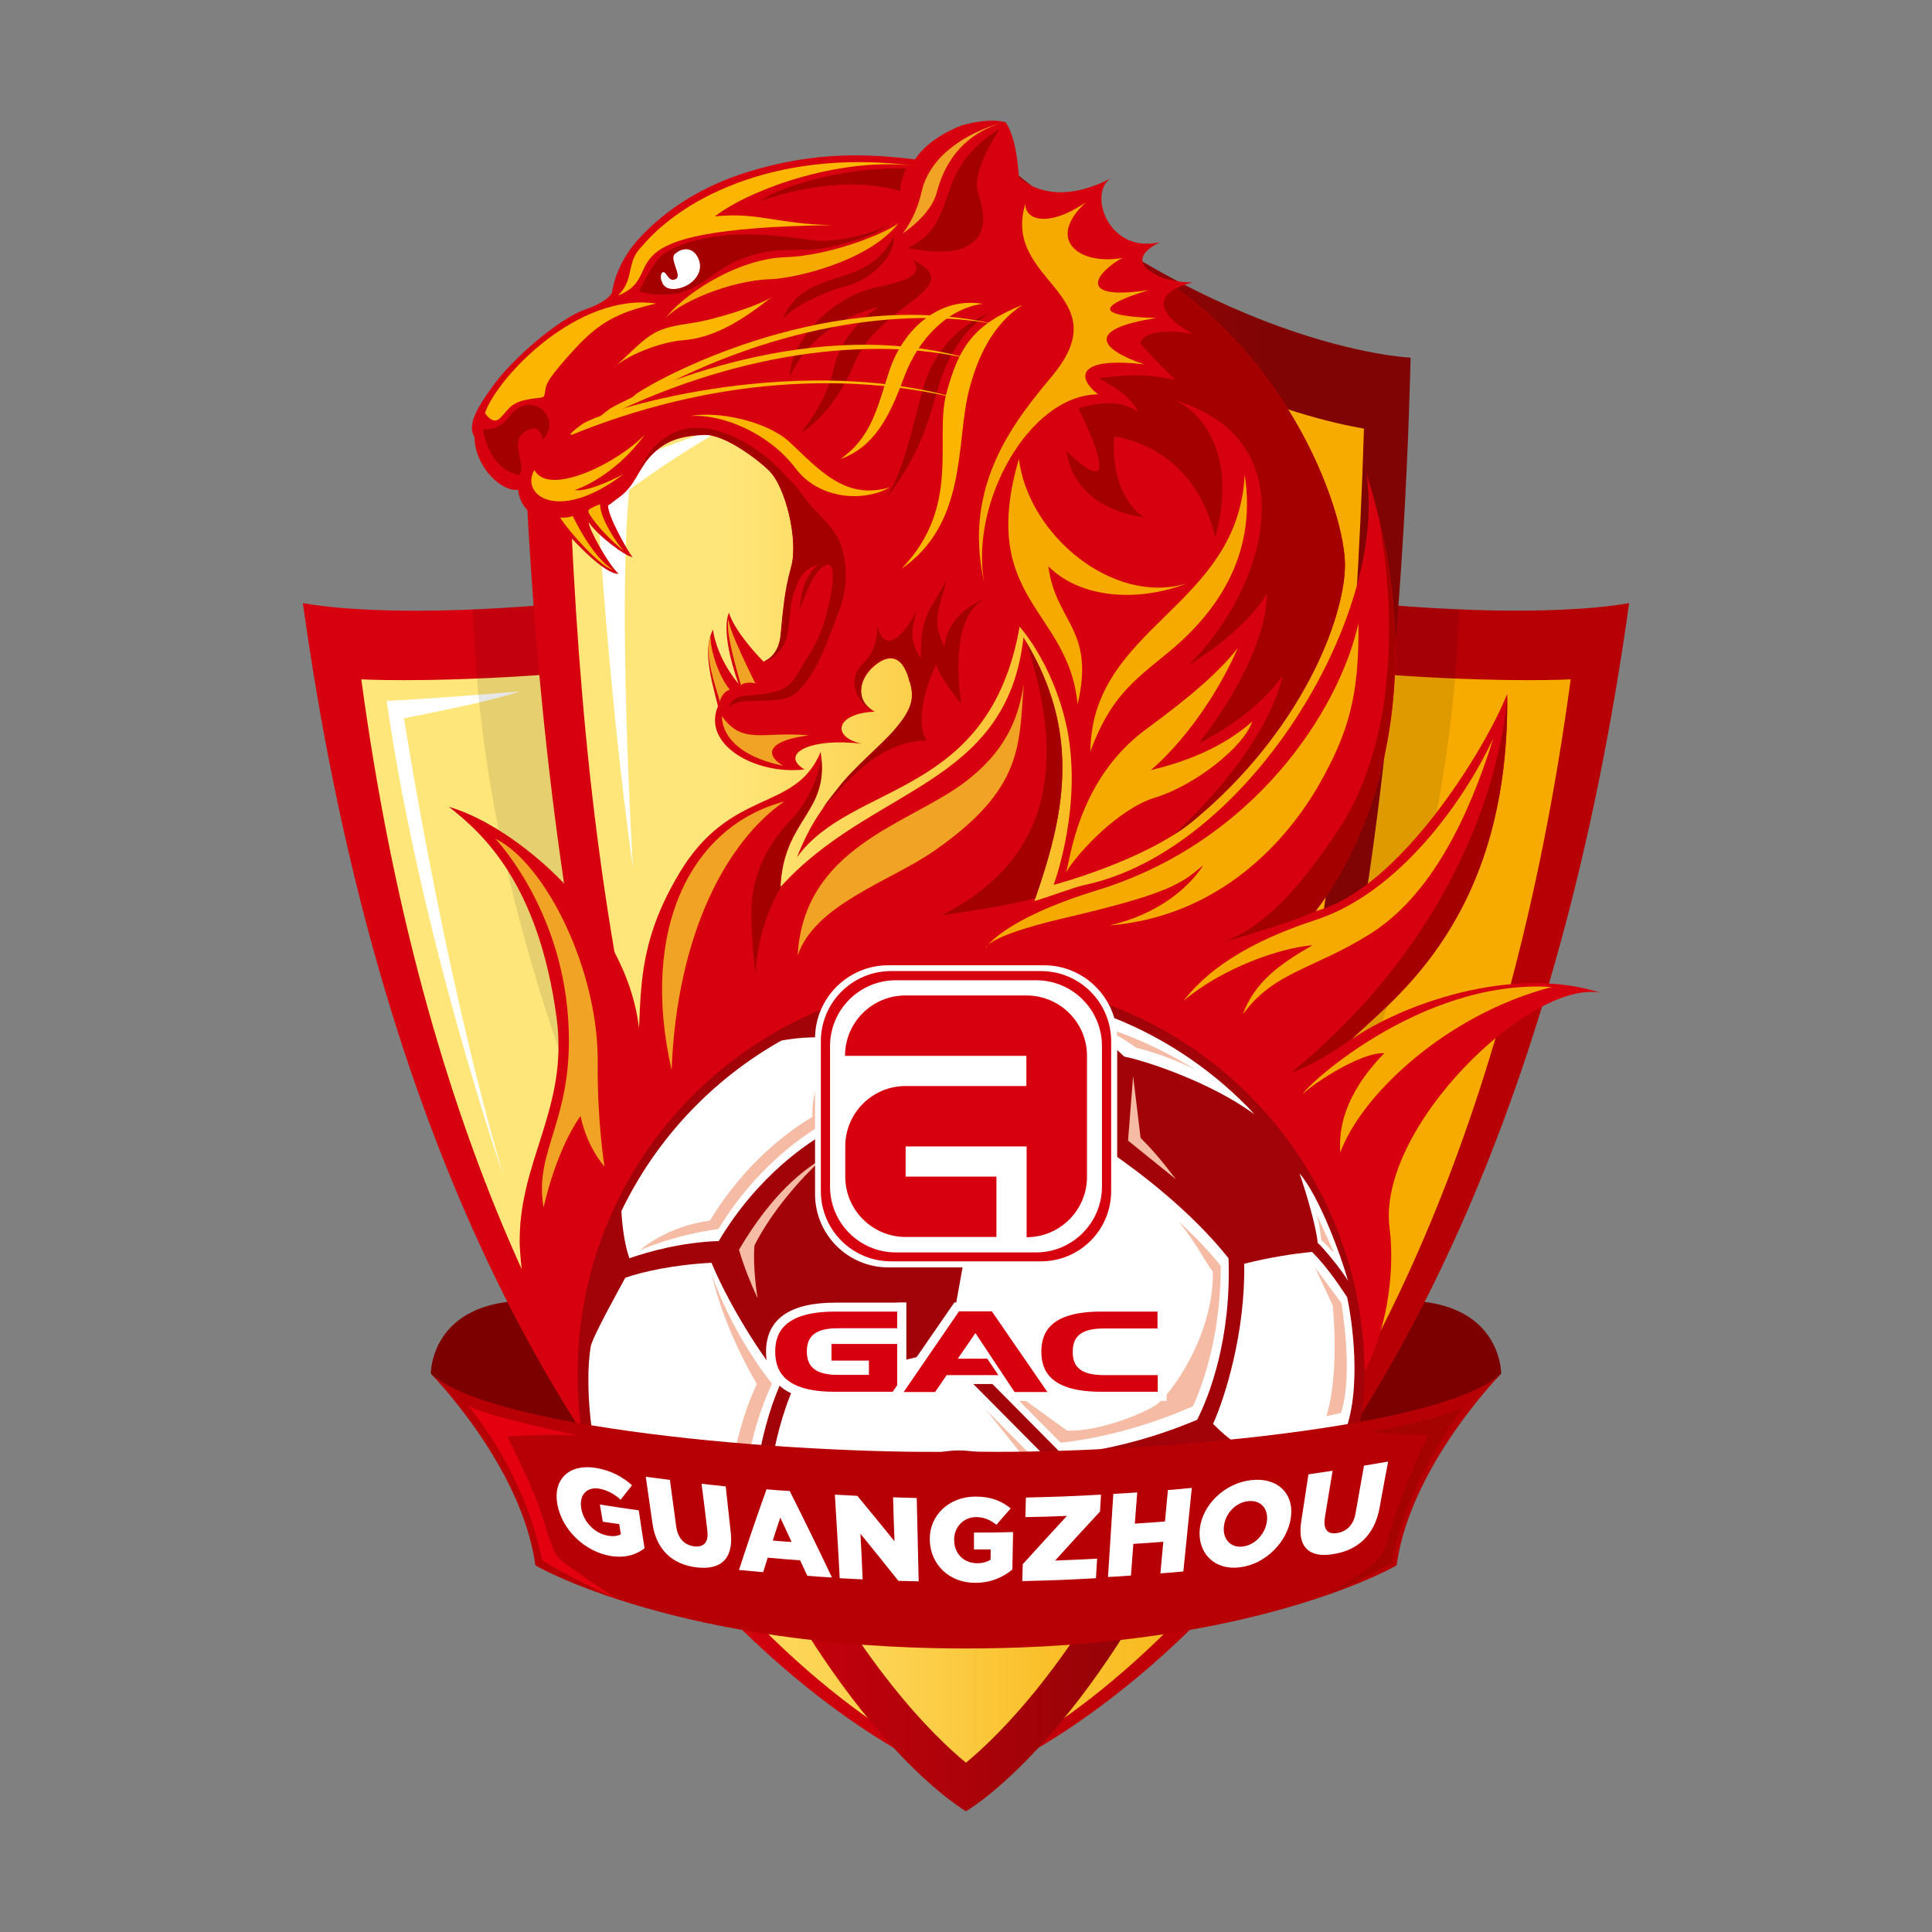 <!-- Created by @FCLOGO 2022-01-06 20:12:30 . https://fclogo.top/ -->
<!-- FOR PERSONAL USE ONLY NOT FOR COMMERCIAL USE -->
<svg version="1.1" xmlns="http://www.w3.org/2000/svg" xmlns:xlink="http://www.w3.org/1999/xlink" x="0px" y="0px"
	 viewBox="0 0 800 800" enable-background="new 0 0 800 800" xml:space="preserve">
<rect x="0" y="0" width="800" height="800" fill="#808080" stroke="none"/>
<g>
	<g>
		<path fill="#7C0000" d="M178.4,568.8c0,0-0.6-47.7,81-23.3S400,601,400,601S215,608.2,178.4,568.8z"/>
		<path fill="#7C0000" d="M621.6,568.8c0,0,0.6-47.7-81-23.3S400,601,400,601S585,608.2,621.6,568.8z"/>
	</g>
	<g>
		
			<linearGradient id="SVGID_1_" gradientUnits="userSpaceOnUse" x1="171.464" y1="319.9" x2="622.595" y2="319.9" gradientTransform="matrix(1 0 0 -1 0 800)">
			<stop  offset="0.165" style="stop-color:#D7000F"/>
			<stop  offset="0.839" style="stop-color:#B70005"/>
		</linearGradient>
		<path fill="url(#SVGID_1_)" d="M400,221.8c-196.7,45-274.6,27.9-274.6,27.9C183.7,668,400,738.4,400,738.4S616.3,668,674.6,249.7
			C674.6,249.7,596.7,266.7,400,221.8z"/>
		
			<linearGradient id="SVGID_00000111159331330010053620000003271000909764190372_" gradientUnits="userSpaceOnUse" x1="149.6" y1="305.95" x2="650.4" y2="305.95" gradientTransform="matrix(1 0 0 -1 0 800)">
			<stop  offset="0.165" style="stop-color:#FFE67A"/>
			<stop  offset="0.839" style="stop-color:#F7AB00"/>
		</linearGradient>
		<path fill="url(#SVGID_00000111159331330010053620000003271000909764190372_)" d="M400,253.5c-151.7,33.3-250.4,27.8-250.4,27.8
			C201.2,662.6,400,734.6,400,734.6s198.8-72,250.4-453.3C650.4,281.3,551.7,286.8,400,253.5z"/>
		<path fill="#FFFFFF" d="M215,286.3c0,0-7.2,3.3-47.7,11.1c0,0,16.1,104.3,41.1,189.3c0,0-34.4-99.3-48.3-196.5
			C160.1,290.2,176.2,289.6,215,286.3z"/>
		<path opacity="0.1" enable-background="new    " d="M604.1,252.3c0,0.4,0,0.8,0,1.2C596.6,501.2,400,734.6,400,734.6
			S203.4,501.2,195.9,253.5c0-0.4,0-0.8,0-1.2c44.2-1.8,110.8-9.2,204.1-30.5C493.3,243.1,559.9,250.5,604.1,252.3z"/>
	</g>
	<g>
		
			<linearGradient id="SVGID_00000121964009896692113440000015754733051409766045_" gradientUnits="userSpaceOnUse" x1="215.9" y1="398" x2="584.1" y2="398" gradientTransform="matrix(1 0 0 -1 0 800)">
			<stop  offset="0.165" style="stop-color:#D7000F"/>
			<stop  offset="0.839" style="stop-color:#800404"/>
		</linearGradient>
		<path fill="url(#SVGID_00000121964009896692113440000015754733051409766045_)" d="M400,54c-99.8,90.7-184.1,94.1-184.1,94.1
			C228.4,652.6,400,750,400,750s171.6-97.4,184.1-601.9C584.1,148.1,499.8,144.8,400,54z"/>
		
			<linearGradient id="SVGID_00000114786686256005612510000014520918777993930927_" gradientUnits="userSpaceOnUse" x1="237.81" y1="389.6" x2="567.61" y2="389.6" gradientTransform="matrix(1 0 0 -1 0 800)">
			<stop  offset="0.191" style="stop-color:#FFE67A"/>
			<stop  offset="0.808" style="stop-color:#F7AB00"/>
		</linearGradient>
		<path fill="url(#SVGID_00000114786686256005612510000014520918777993930927_)" d="M400,729.9c-14-11.5-44.1-41.3-74.9-102.9
			c-24.7-49.7-45-109.9-60.2-179.1C246.7,365,238.3,284,235,177.5c28.9-5.1,91-23.2,164.9-86.6c73.9,63.5,136,81.5,164.9,86.6
			C561.4,284.1,553,365,534.9,447.9c-15.2,69.2-35.4,129.4-60.2,179.1C444.1,688.6,414,718.3,400,729.9z"/>
		<path fill="#FFFFFF" d="M262.1,359.6c0,0-6.5-107.7-1.5-156.8c0,0,24.9-18.6,48.9-30.5c0,0-42.2,16.3-62.9,23
			C246.7,195.3,250.7,277.7,262.1,359.6z"/>
	</g>
	<g>
		<path fill-rule="evenodd" clip-rule="evenodd" fill="#D7000F" d="M428.3,373.1c3.7-0.9,17-5.9,20.6-6.6
			c66.9-14,126.1-110.3,116.9-170.5c26.3,82.6,4.9,147.5-21.1,181.3c35.1-9.2,70.8-68,79.4-90c1.3,93.5-48.2,126.9-64.4,143.1
			c19.7-13.9,66-31.3,103.1-19.3c-29-5.7-92.9,56-87.4,97.6c3,22.4-2.2,77.1-49,92.9c-46.9,15.8-303,81-311.2-86.2
			c-0.7-34.6,20.3-56.2,15.3-93.8c-7.6-56.8-31.5-77.1-44.6-87.5c27,7.7,73.4,45.8,78.7,91.7c0.9-20.6,1.2-38.2,16.6-64.1
			c21.4-35.9,48-25,58.6-50.3c4.1,25.1-15.3,27.4-16.6,55.9c37.3-41.6,93.8-41.5,100.6-103.4C448.8,304.2,440.1,339.2,428.3,373.1
			L428.3,373.1z M368.9,126.2L368.9,126.2c43.3,95.1,91.2-16.2,1.8-4.4C345.9,125.1,368.9,126.2,368.9,126.2z"/>
		<path fill-rule="evenodd" clip-rule="evenodd" fill="#A40000" d="M340.1,314.3c-1.4,7.2-4.7,16.6-12.5,25.1
			c-10.6,11.1-16.8,24.1-16.5,40.1c0.4,16.1,1.8,23.7,1.8,23.7s0.1-19.1,11-36.7c-0.2,0.3-0.6,0.5-0.8,0.8
			C324.2,339.9,342.3,336.7,340.1,314.3z"/>
		<path fill-rule="evenodd" clip-rule="evenodd" fill="#A40000" d="M425,266.1c18.3,55.1,6.6,91.8-35.1,112.9
			c15.3-2.3,25.9-3.8,38.8-7C440.1,339,448.3,305,425,266.1z"/>
		<path fill-rule="evenodd" clip-rule="evenodd" fill="#A40000" d="M570.9,214.7c5.9,31.3,9.8,89.3-17,129.4
			c-11.4,16.9-27.6,39.3-48.5,46.5c19.6-6.2,28-8.3,39.5-13.3l-0.2,0.1C568.7,346.1,588.7,288.4,570.9,214.7z"/>
		<path fill-rule="evenodd" clip-rule="evenodd" fill="#A40000" d="M624,288.7c0,0-2.9,84.7-89.3,155.4c6.8-2.1,16.3-7.7,25.5-14.3
			c16.5-16.2,64.5-49.5,63.9-141L624,288.7z"/>
		<path fill-rule="evenodd" clip-rule="evenodd" fill="#F1A325" d="M324.7,331.9c-38.1,10.1-60,52.1-46.6,111.2
			C280.3,386.3,301.1,348.3,324.7,331.9z"/>
		<path fill-rule="evenodd" clip-rule="evenodd" fill="#F1A325" d="M423.9,283.5c-2.3,14.1-7.4,27.9-25.5,41.2
			c-23.1,16.8-65.7,26.5-68.1,71c7-21.2,38.6-30.9,56.4-43.3C423.9,326.6,421.9,308.7,423.9,283.5z"/>
		<path fill-rule="evenodd" clip-rule="evenodd" fill="#F6AA00" d="M562.5,258.1c-8.1,36.3-43.4,90.6-108.1,110.5
			c-39.7,12.2-46.3,24-46.3,24s0.1-4.8,32-12.3c44.1-10.3,49-14.3,58.2-22.1c-5.9,9.2-18.5,20.3-38.9,25c45.7-3.7,73.7-35.2,87-58.7
			C558.1,303.8,562.9,288.6,562.5,258.1z"/>
		<path fill-rule="evenodd" clip-rule="evenodd" fill="#F6AA00" d="M618.4,305.6c-12.8,27.4-39.6,63.7-72.4,74.9
			c-14.9,4.9-41,14.5-55.9,33.9c16.3-13.8,40.4-22,53.4-23c-13.8,7.9-24,15.3-28.9,28.7c12.9-17.9,29.5-18.7,52.9-33.5
			C592.4,370.9,608,338.9,618.4,305.6z"/>
		<path fill-rule="evenodd" clip-rule="evenodd" fill="#D7000F" d="M196.5,181c-3.1-4.9,0.6-11.7,8.2-22c7.7-10.5,26.6-27,37.5-30.8
			c10.8-3.8,11.3-7.4,11.3-7.4s1.1-11.7,12-23c11.5-12.1,26.4-21.1,44.1-26.6c28.2-8.7,50-7.5,69.3-5.2c5.7-9.1,19.1-14,19.1-14
			s10.7-3.4,18.4-1.4c7.5,10.5,6.2,44,4.2,41.9C521.3,108.1,557.9,208.6,556.9,235c-0.6,21.6-17.8,67.5-62.7,104.8
			c-20,16.6-57.9,26.6-57.9,26.6s12.6-33.5,5.1-66.8c-5.9-25.6-19.2-40.1-19.2-40.1c-12.6,71.4-69.4,63.9-92.2,95.5
			c5.8-14.7,11.4-21.3,17-28.4c7.1-9.2,17.7-17.5,23.5-24.3c8.3-9.6,8.1-14,5.9-21.4c-2.3-7.6-6.8-10.9-13.4-5.9
			c-7.8,5.8-9,15.5-0.8,19.7c-16.1,0.6-18.3,10.5-5.2,13.3c-21.1-2.7-34.6,4.1-23.9,10.6c-20,2.4-42.6-10.1-35.8-26.2
			c-3.6-13.8-6-23.7-2.1-31.7c1.9,12.7,10.6,22.4,10.6,22.4s-7.6-19.9-4-29.4c3,9,14.4,20.3,14.4,20.3s6.2-1.8,7.1-10.8
			c0.9-8.9,1.4-17.8,4.4-28.5s-2.2-33.3-9.5-40.1c-6.9-6.4-19.3-14.9-26.7-14.5c-7.4,0.4-14.3,1.3-20.8,7.5
			c-6.6,6.2-7.1,13.3-14.8,18.7c-2.3,1.6-2.6,2.1-4.1,3c-0.2,4.2,8,18.7,10.1,21.4c-3.2-0.5-14.3-8.8-18.1-14.4
			c-0.2,2.5,8.3,17.8,12.4,21.3c-7.3,0.4-25.2-21.1-25.2-21.1s-14.9-0.5-16.5-13.7C207.2,203.7,196.5,192.7,196.5,181z"/>
		<path fill-rule="evenodd" clip-rule="evenodd" fill="#A40000" d="M361.5,294.2c-5.7-2.1-11.3-11.9-4.7-18.8
			c4.5-4.6,6.3-8.6,6.5-15.9c2.8,9.7,9.1,7,16.3-6.7c-3.9,13.2-1.2,21.2-2.9,29.8c-0.2-0.6-0.4-1.2-0.5-1.9
			c-2.3-7.6-6.8-10.9-13.4-5.9C355.4,280.4,354,289.8,361.5,294.2z"/>
		<path fill-rule="evenodd" clip-rule="evenodd" fill="#A40000" d="M263.9,196.2c9.8-21.7,26.7-23.5,45.7-12.3
			c10.1,6.1,13.6,11.1,16.2,13.5c4.8,4.6,6,7.1,9.8,11.9c2.5,2.8,7.8,7.1,12,14.6c3.3,9,3.8,18.7-0.1,28.8
			c-3.9,10-6.9,19.8-12.4,27.8c-5.7,8.1-7.8,9.1-17.4,9.6c-9.5,0.4-11.8-0.4-15.8,2.6c2.3-6.1,7.6-3.9,17-5.8s9.7-5.6,15.8-15.2
			c6.2-9.6,7.3-16.7,8.8-22.8s2.7-17.1-1.8-14.8s-7.3,9.7-10.8,18.9c0.9-5.7,1.1-13.1,7.7-19.1c-3,0.7-6.4,2.7-8.5,7.9
			c-3.4,7.9-2.3,10.2-3.9,20c-1.6,9.7-9.5,12.2-9.5,12.2l-0.1-0.3c1.3-0.5,5.8-3,6.6-10.6c0.9-8.9,1.4-17.8,4.4-28.5
			s-2.2-33.3-9.5-40.1c-6.9-6.4-19.3-14.9-26.7-14.5c-7.4,0.4-14.3,1.3-20.8,7.5C267.4,190.1,265.8,193.2,263.9,196.2z"/>
		<path fill-rule="evenodd" clip-rule="evenodd" fill="#A40000" d="M377.9,257.4c0,0-1.6,8.4,3.4,15.2c-0.3-18.2,4-19.6,10.7-32.6
			c-3.1,12.3-6.5,17.3-0.9,27.7c1.7-15.7,18.5-20.4,18.5-20.4s-17.3,2.6-11.6,44c-8.7-10.3-10.4-16.1-10.4-16.1s-10.3,20.9-3.9,31.5
			c-21.2-0.1-36.2,20.9-43.1,28c2.1-3,4.2-5.6,6.3-8.3c7.1-9.2,17.7-17.5,23.5-24.3c8.3-9.6,8.1-14,5.9-21.4c-0.4-1.5-1-2.8-1.6-4
			C377.4,266.2,377.9,257.4,377.9,257.4z"/>
		<path fill-rule="evenodd" clip-rule="evenodd" fill="#A40000" d="M441.6,186.7c0,0,27.1,27.9,4.9-17.7c9.9-2.5,17.5-3.4,24.8,1.6
			c-2.6-5-6.5-8.8-16.6-14.1c10-0.6,15.6-2.6,32.1,0.8c-9-8.4-46.4-45.4-26.9-53.2c71.1,31.3,97.8,108.3,97,130.9
			c-0.6,21.6-17.8,67.5-62.7,104.8c-2.5,2.1-5.3,4.1-8.3,5.9c40.9-37.8,45.1-65.8,45.1-65.8s-10.3,15.9-34.5,27.8
			c29.8-38.7,28.1-61.9,28.1-61.9s-7.8,14.7-32.7,29.7c30-28.2,53.5-93.9-7.8-110.4c9.2,1.8,29.7,18.8,19.1,57.5
			c-8.9-38.9-41.8-41.8-41.8-41.8s-2.7,22.8,12.2,33.4C462.4,212.6,444.6,206.6,441.6,186.7z"/>
		<path fill-rule="evenodd" clip-rule="evenodd" fill="#A40000" d="M200,177.7c0,0,1.9,16.4,14.9,19c3.7-3.6-4.5-13.8,2.5-18
			c6.9-4.3,7.3,3.5,7.3,3.5s6-5.9,0.3-12.1c-3.3-3.5-9.7-3.7-14.3,2.5C206.3,178.9,200,177.7,200,177.7z"/>
		<path fill-rule="evenodd" clip-rule="evenodd" fill="#F1A325" d="M414.2,51c-13.2,3.9-29,12.8-32.6,28.4
			c-2.5,11.2-7.9,17.3-7.9,17.3s11.7-7.4,14.2-17C392.8,61,404.9,54.1,414.2,51z"/>
		<path fill-rule="evenodd" clip-rule="evenodd" fill="#FCB500" d="M200.8,171c5.4-15.2,38.7-50.1,70.9-45.3
			c-15.1,3.5-23.2,7.3-33.7,18.8c-10.6,11.6-12,14.3-12.3,17.8c-0.5,3.4-0.9,1.7-8.5,3.4c-6.2,1.4-7.1,4.6-10.2,7.5
			C203.9,176.2,200.8,171,200.8,171z"/>
		<path fill-rule="evenodd" clip-rule="evenodd" fill="#FCB500" d="M231.9,214.3c2.6,0.3,5.3-0.6,5.3-0.6s7.9,17,16.6,22.2
			C248.8,235,235.4,219.9,231.9,214.3z"/>
		<path fill-rule="evenodd" clip-rule="evenodd" fill="#FCB500" d="M243.8,212.4c0,0,3.2,6.3,14.5,15.8c-2.9-3.2-10-13.9-9.8-19.4
			c-2.4,0.8-3.8,1.7-3.8,1.7C243.2,211.2,243.7,211.8,243.8,212.4z"/>
		<path fill-rule="evenodd" clip-rule="evenodd" fill="#F1A325" d="M294.2,263.4c-0.1,5.5,3.1,16.1,8,22.2c-2.7,0.7-4.1,4-4.1,5
			C296.4,284.2,291.4,271.5,294.2,263.4z"/>
		<path fill-rule="evenodd" clip-rule="evenodd" fill="#F1A325" d="M301.7,256.2c-1.4,4.6,2.4,17.9,5.1,27.5c2.4-1.8,6-0.7,6-0.7
			S301.3,260.3,301.7,256.2z"/>
		<path fill-rule="evenodd" clip-rule="evenodd" fill="#F1A325" d="M298.9,296.5c0.1,7.5,6.2,16.6,25.3,20.6
			c-9.4-6-3.3-10.9,10.8-12.6C315.7,302.7,307.6,308.7,298.9,296.5z"/>
		<path fill-rule="evenodd" clip-rule="evenodd" fill="#A40000" d="M375.8,102.7c16.4-7.6,13.8-21.1,22.3-34.5
			c6.2-9.7,15.8-14.7,15.8-14.7S402,70.7,405,80c3.1,9.3,4,18-5.7,22.5C391.6,106.1,375.8,102.7,375.8,102.7z"/>
		<path fill-rule="evenodd" clip-rule="evenodd" fill="#F6AA00" d="M275.2,132.3c6.5-9.4,29.4-25.2,50.1-25.8
			c17.7-0.6,39.8-9.1,46.7-14c-12.8,16.1-43.2,22.7-52.7,23.1C301.6,116.1,279.7,126,275.2,132.3z"/>
		<path fill-rule="evenodd" clip-rule="evenodd" fill="#FCB500" d="M255.9,122.4c7.2-7.3,3-13.5,9.9-20.4
			c17.8-21.1,58.4-41.2,115.5-33c-31.1-4.8-70.1,8.9-85.3,20.6c17.8-1.9,26.3,3.3,48.8,3.6C244.3,94.7,278.4,113.5,255.9,122.4z"/>
		<path fill-rule="evenodd" clip-rule="evenodd" fill="#FCB500" d="M423.3,126.3c-20.2,8-26.3,17.5-31.4,36.5s6.3,46.9-18.6,72.7
			c27.1-18.6,22.6-51.7,27.7-72.9C404.5,148.4,410.8,134.5,423.3,126.3z"/>
		<path fill-rule="evenodd" clip-rule="evenodd" fill="#FCB500" d="M406.9,125.8c-18-3-32.9,10.5-38.6,27.6
			c-5.2,15.7-7.3,27.5-20.3,36.7c14.1-5.1,20.3-17.5,26.4-34S393.1,127.6,406.9,125.8z"/>
		<path fill-rule="evenodd" clip-rule="evenodd" fill="#FCB500" d="M221.3,194.6c-6.1,10.2,9.6,22.4,36.8,1.8
			c-15.8,8.1-20,6.5-20,6.5s16.1-5.1,28.9-23C256.4,191.3,227.3,206,221.3,194.6z"/>
		<path fill-rule="evenodd" clip-rule="evenodd" fill="#FCB500" d="M285.7,172.3c11.7-2.3,32,2.2,41.2,10.7
			c12.5,11.7,23.1,24.2,41.6,18.8c-11.9,6.6-29.9,4.4-39.1-7.9C318.5,179.4,298.9,171.2,285.7,172.3z"/>
		<path fill-rule="evenodd" clip-rule="evenodd" fill="#D7000F" d="M417.7,70.5c-0.2-2.9,11.6,19.1,42.2,3.4
			c-9.3,5.9-1.3,31.3,20.4,26.4c-17.4,8.5,0.2,17,13.7,16.6c-24.4,6.3-5.4,19.1,0.4,21.5c-18.7-3.7-29.6,2.5-16.9,12.2
			c3.8,2.9-32.4-3-32.4-3s-4.5-29.6-6.2-33.2s-19.5-19.7-19.5-19.7L417.7,70.5z"/>
		<path fill-rule="evenodd" clip-rule="evenodd" fill="#F6AA00" d="M424.6,84.3c-0.3,7.2,10.2,9.8,25.2-0.7
			c-17.1,15.7-2.9,26.4,15,23.2c-9.9,5.2-20.8,18.1,10.9,13.3c-31.8,9.8-8.4,11.2,3.1,11.6c-29.5,4.5-23.7,12.9-4.9,19.2
			c-27.7-3.3-28.4,5.3-19.2,12.4c-28.6,0.2-53.1,44.9-47.2,77.7c-9.2-40.6,13.3-67.4,28.4-85.6C463.8,121.5,414.6,116.9,424.6,84.3z
			"/>
		<path fill-rule="evenodd" clip-rule="evenodd" fill="#F6AA00" d="M451.5,311.1c0.5-51.8,61.2-59.6,63.9-114.6
			c5.3,34.1-12.3,58.1-32.8,74.6C468.9,282.3,459.7,289.1,451.5,311.1z"/>
		<path fill-rule="evenodd" clip-rule="evenodd" fill="#F6AA00" d="M421.9,190c-17,58.5,20.7,62.1,24.3,101.7
			c7.4-31.4-9.1-33.9-12.1-57.2c13.4,13.4,37.2,14.9,57.3,7.1C461,250.8,425.8,221.6,421.9,190z"/>
		<path fill-rule="evenodd" clip-rule="evenodd" fill="#A40000" d="M314.8,83.2c6.3-4.6,26.2-11.6,47.7-13.1
			c10.2-0.7,12.8-0.2,12.8-0.2s-2.6,4.4-2.5,9.2C356.5,74.3,335.2,76.1,314.8,83.2z"/>
		<path fill-rule="evenodd" clip-rule="evenodd" fill="#A40000" d="M363.7,118.8c-19.8,4-36.3,22.5-36.7,37.1
			c11.3-24,36.9-28.8,36.9-28.8s-14.8,8.6-18.7,25.6c-3.6,15.4-13.6,26.4-13.6,26.4s12.6-5.8,22.6-29.5s47.1-30.5,23.8-42
			C381.2,112.3,379.9,115.5,363.7,118.8z"/>
		<path fill-rule="evenodd" clip-rule="evenodd" fill="#A40000" d="M410.1,129.6c0,0-20.7,6.1-27.9,31.3
			c-4.3,14.9-7.9,35.5-16.7,47.4c17.6-22.4,19.4-37,24-51C396.8,135.7,410.1,129.6,410.1,129.6z"/>
		<path fill-rule="evenodd" clip-rule="evenodd" fill="#FCB500" d="M263.7,162.9c12-8,81.5-44.7,149.4-28.4c-38.7-7.8-94.9,0-151,32
			C254,170.8,263.7,162.9,263.7,162.9z"/>
		<path fill-rule="evenodd" clip-rule="evenodd" fill="#FCB500" d="M252.9,169c12.6-7.3,85-40,151-19.7
			c-37.8-10-94.4-5.5-152.9,23.2C242.6,176.3,252.9,169,252.9,169z"/>
		<path fill-rule="evenodd" clip-rule="evenodd" fill="#FCB500" d="M241.4,175.4c12.6-7.3,92.1-29.9,158.1-9.6
			c-41.9-11-98.6-11.1-159.9,13.1C231,182.8,241.4,175.4,241.4,175.4z"/>
		<path fill-rule="evenodd" clip-rule="evenodd" fill="#FCB500" d="M253.4,153.1c16-15,16.4-16.9,32.2-19.2
			c10.4-1.4,29.6-7.7,34.1-11c-10.6,8.3-22.9,17-37,18C274.2,141.5,258.7,147.1,253.4,153.1z"/>
		<path fill-rule="evenodd" clip-rule="evenodd" fill="#A40000" d="M323.7,133c5-12,11.8-14.4,27-19.3c14-4.3,18.1-13.4,19.2-15.6
			c1.3,7-8.7,17.6-19.4,20.3C339.9,121.2,325.8,128.4,323.7,133z"/>
		<path fill-rule="evenodd" clip-rule="evenodd" fill="#A40000" d="M264.7,120.7c5.2-11.5,9.4-15,9.4-15s6.6-5.6,22.3-7.8
			c12.2-1.7,24.5-0.7,40.5,1.6c9.8,1.4,28.2-3.9,30.8-6.6c-3.8,4.6-21.8,9.3-28.8,10.2c-7,1-15.2-0.5-24.5,1.8
			c-6.1,1.5-12.2,3.5-21.4,10.6c-3.9,2.9-10.6,5.6-10.6,5.6S273.1,123.4,264.7,120.7z"/>
		<path fill-rule="evenodd" clip-rule="evenodd" fill="#FFFFFF" d="M274.1,116.7c1.5,4.7,8.5,3,11.7,0.6c3.3-2.4,5.7-6.7,2.7-11.5
			c-2.2-3.4-6.1-3.3-9.1-0.6c-2.3,2.1,3.1,9,0.5,10.3c-3.3,1.8-3.8-3.6-5.6-2.7C273.8,113,273.2,114.9,274.1,116.7z"/>
		<path fill-rule="evenodd" clip-rule="evenodd" fill="#F1A325" d="M205.2,347.3c14.3,16.5,26.8,41.2,29.7,70.3
			c4.4,45-14.3,57.6-9.8,82.4c0,0,4.8-23.1,15.3-37.9c2.7,13.2,9.9,20.9,9.9,20.9s-3-18.5-2.8-42.3
			C248.1,402.2,226.1,357.7,205.2,347.3z"/>
		<path fill-rule="evenodd" clip-rule="evenodd" fill="#F6AA00" d="M441.4,361.3c1.8-5,4.7-38.3,33.1-59.3
			c19.5-14.3,30.5-24.1,38.1-33.7c-15.2,34-36.1,50.6-36.1,50.6c12.9-3.1,28.9-8.6,42-20.1c-3.5,10.5-23.8,26.5-40.3,31.5
			C463.4,334.8,446.2,353,441.4,361.3z"/>
		<path fill-rule="evenodd" clip-rule="evenodd" fill="#F6AA00" d="M539.6,453.1c-1.4-1.1,47.7-48,103-44.4
			c-43.4,11.2-78.8,44.5-87.6,68.5c-0.7-9.2,1.2-23.6,18.2-41.1C562.6,435.6,540.4,451.1,539.6,453.1z"/>
	</g>
	<g>
		<path fill-rule="evenodd" clip-rule="evenodd" fill="#A10308" d="M239.2,568.8c0-90,73-163,162.9-163c90.1,0,162.9,73,162.9,163
			s-89,53.8-179,53.8C296.1,622.7,239.2,658.8,239.2,568.8z"/>
		<g>
			<path fill-rule="evenodd" clip-rule="evenodd" fill="#FFFFFF" d="M495.7,587.9c4.9-9.6,14.2-33.2,13-66.9
				c-16.3-20.5-38.5-36.6-47.3-42.8c-11.6,1.5-36,5.8-57.4,17.2c-1.7,9-6.1,32.9-10.9,59.7l46.8,47.2
				C448.2,601.6,469.7,598.9,495.7,587.9z"/>
			<path fill-rule="evenodd" clip-rule="evenodd" fill="#FFFFFF" d="M323.7,571.8c-5.4-6.8-19.8-26.9-29.1-48.9
				c-15.9,0.8-28.9,3.8-35.7,6.2c-2.6,4.9-13.5,24.3-14.3,28.5c-2.8,16.6,1,45,4.4,50.6l37.2,15c0.6,2.8,14.8-15.8,27.3-15.8
				C315,598.1,317.9,584.5,323.7,571.8z"/>
			<path fill-rule="evenodd" clip-rule="evenodd" fill="#FFFFFF" d="M435.5,605.8l-46-46.3c-25.4,6.4-51.5,12.2-60.5,14.1
				c-5.4,11.9-8.2,24.8-9.7,33.9H373h2.8c5.9-4.5,13.2-6.9,21.3-6.9c8.1,0,15.3,2.4,21.3,6.7h16.8
				C435.3,606.7,435.4,606.2,435.5,605.8z"/>
			<path fill-rule="evenodd" clip-rule="evenodd" fill="#FFFFFF" d="M543.3,518.4c-7.6,0.7-17.9,2.3-28.1,4.9
				c0.5,28.4-7.9,55.2-12.9,66.3c3.3,3.3,8.8,8.4,12.6,9.5c24.3,6.8,36.1,9.5,41.2-4.3c8.5-18.6,3.4-50.3,1.7-57.7
				C555.4,533.6,550.2,525.3,543.3,518.4z"/>
			<path fill-rule="evenodd" clip-rule="evenodd" fill="#FFFFFF" d="M513.3,455.1c-28.8-27.7-67.8-44.8-110.9-44.9
				c37.7,6.2,55.9,20.1,63.1,27.3c9.1,1.8,36,10.7,53.9,23.9C517.6,459.3,514.7,456.4,513.3,455.1z"/>
			<path fill-rule="evenodd" clip-rule="evenodd" fill="#FFFFFF" d="M402.3,490c20.8-10.8,43.4-15.2,55.9-16.9
				c4.4-12.4,3.7-25.3,3-31.9c-7.9-7.7-30-24-78.4-27.8c-10.3,3.1-22.5,7.7-31.7,13.7c-5,14.2-4.4,31.1-3.4,40.8
				C373.6,471.6,395.4,485.3,402.3,490z"/>
			<path fill-rule="evenodd" clip-rule="evenodd" fill="#FFFFFF" d="M260.6,521c8-2.7,21.5-6.6,37-7.1c16.4-27.5,37.5-41,44.8-45.1
				c-0.9-9.1-1.7-24.7,2.3-39.2c-8.9-0.4-16.1,0.3-21.2,1.3c-28.6,16.1-51.9,40.8-66.2,70.6C257.6,507.1,258.5,515,260.6,521z"/>
			<path fill-rule="evenodd" clip-rule="evenodd" fill="#FFFFFF" d="M538.1,485.9c2.6,7.3,7.1,22.7,7.5,28.7
				c2.4,2.1,9.9,11.2,12.6,15.8C555.3,520,546.3,495.3,538.1,485.9z"/>
		</g>
		<g>
			<polygon fill-rule="evenodd" clip-rule="evenodd" fill="#F5BBA5" points="427,607.2 431.5,607.2 408.4,583.9 			"/>
			<path fill-rule="evenodd" clip-rule="evenodd" fill="#F5BBA5" d="M340.7,479.6c-8.1,5-20.8,14.3-34.7,37.9
				c2.1,7.2,4.9,14,7.7,20.1c0,0-2.1-12.5-1.3-21.9C319.7,501.4,331.2,488.4,340.7,479.6z"/>
			<path fill-rule="evenodd" clip-rule="evenodd" fill="#F5BBA5" d="M341.5,441.4c0,0-5.6,9.9-5.1,21.1
				c-8.2,4.8-27.3,17.9-42.4,42.9c-18.6,2.6-29,12.3-29,12.3s13.9-6.3,32.5-8.8c15.1-24.9,34.2-38.1,42.4-42.9
				C339.6,458.8,339.7,450,341.5,441.4z"/>
			<path fill-rule="evenodd" clip-rule="evenodd" fill="#F5BBA5" d="M360.2,464.2c12.7,2.7,34.4,6.3,45.9,14.5
				c18.2-9,27.5-11.4,39.6-13.2l7.3-1.2c4.1-10.6,7.4-23.7,6.6-24.1c0.4,6.8,0.8,18.6-2.6,29l-1,0.2c-12.1,1.8-31.6,6-50,14.9
				C399.4,479.5,382.7,468.9,360.2,464.2z"/>
			<path fill-rule="evenodd" clip-rule="evenodd" fill="#F5BBA5" d="M454.6,424.7c6.6,3,11.8,6.2,15.8,9.1c6.6,1.7,15,4.4,24.1,8.9
				C494.6,442.7,475.4,430.3,454.6,424.7z"/>
			<path fill-rule="evenodd" clip-rule="evenodd" fill="#F5BBA5" d="M488,505.7c7.4,9.1,11.5,17.5,14.2,20.9
				c0.5,26.2-17.5,51.1-23.6,55.2c-6.2,4.1-24.5,11.1-36.7,10.6L415,573l24.2,24.4c10.4-1.1,30.8-4.6,54.8-15.1
				c4.8-10.7,11.5-30.8,11.5-58.1C502.8,520.8,498.2,515.2,488,505.7z"/>
			<path fill-rule="evenodd" clip-rule="evenodd" fill="#F5BBA5" d="M294.8,527.9c0,0,4,20.3,18.6,45.2
				c-5.3,11.1-8.3,23.3-10.1,32.7h6.2c1.7-9.3,4.8-21.6,10.2-32.8C314.6,566.7,302.3,549.4,294.8,527.9z"/>
			<path fill-rule="evenodd" clip-rule="evenodd" fill="#F5BBA5" d="M544.5,524.8l10.9,14.7c0,0,5.2,29-0.1,45.6
				c-6.1,1.3-6.1,1.3-6.1,1.3s5.4-14.4,2.7-45.7C548.6,533.6,544.5,524.8,544.5,524.8z"/>
			<path fill-rule="evenodd" clip-rule="evenodd" fill="#F5BBA5" d="M545.1,502.8c1.4,4.3,1.7,8.5,2.1,10.9c1.5,0.8,3.6,3.9,5.1,4.8
				C552.3,518.6,548.3,509.4,545.1,502.8z"/>
			<path fill-rule="evenodd" clip-rule="evenodd" fill="#F5BBA5" d="M472.3,471.2c4.5,4.5,8,8.4,14.6,17.1l-19.8-16l2.1-26.7
				L472.3,471.2z"/>
		</g>
	</g>
	<g>
		<g>
			<g>
				<path fill="#FFFFFF" d="M371.5,539.4h-25.6c-19,0-28.7,6.9-28.7,20.4s9.6,20.4,28.7,20.4h25.6h3.8v-3.8v-19.8v-2.8V550v-6.9
					v-3.8h-3.8V539.4z"/>
				<path fill="#D7000F" d="M321,559.7c0-7.8,3.6-16.6,24.9-16.6h25.6v6.9h-24.6c-9.4,0-12.8,3.4-12.8,9.6c0,6.3,3.5,9.7,12.8,9.7
					h12.9v-5.9h-15.5v-6.9h27.2v19.8h-25.6C324.6,576.4,321,567.5,321,559.7z"/>
			</g>
			<g>
				<path fill="#FFFFFF" d="M412.7,539.3h-2h-13.5h-2l-1.1,1.6l-23,33.3l-4.1,5.9h7.2h13h2l1.1-1.6l3.7-5.4h19.4l0,0l3.6,5.3
					l1.1,1.7h2h13.5h7.2l-4.1-5.9l-23-33.3L412.7,539.3L412.7,539.3z"/>
				<polygon fill="#D7000F" points="403.9,552 396.6,562.6 408.8,562.6 413.4,569.4 392,569.4 387.2,576.4 374.2,576.4 397.1,543 
					410.7,543 433.7,576.4 420.1,576.4 				"/>
			</g>
			<g>
				<path fill="#FFFFFF" d="M483.1,539.3h-3.8H456c-19,0-28.6,6.9-28.6,20.4s9.6,20.4,28.6,20.4h23.3h3.8v-3.8v-6.9v-3.8h-3.8H457
					c-3.9,0-6.6-0.7-7.9-1.9c-0.3-0.3-1.2-1.2-1.1-4c0-2.7,0-5.9,9-5.9h22.4h3.8V550v-7L483.1,539.3L483.1,539.3z"/>
				<path fill="#D7000F" d="M431.2,559.7c0-7.9,3.6-16.6,24.8-16.6h23.3v7H457c-9.3,0-12.8,3.3-12.8,9.6c-0.1,6.3,3.4,9.7,12.8,9.7
					h22.4v6.9H456C434.8,576.3,431.2,567.5,431.2,559.7z"/>
			</g>
		</g>
		<g>
			<g>
				<path fill="#FFFFFF" d="M432.3,524.8h-64.5c-16.7,0-30.3-13.6-30.3-30.3V430c0-16.7,13.6-30.3,30.3-30.3h64.5
					c16.7,0,30.3,13.6,30.3,30.3v64.5C462.6,511.2,449,524.8,432.3,524.8z"/>
				<path fill="#D7000F" d="M431,522.3h-62c-16.1,0-29.1-13-29.1-29.1v-62c0-16.1,13-29.1,29.1-29.1h62c16.1,0,29.1,13,29.1,29.1v62
					C460.1,509.3,447.1,522.3,431,522.3z"/>
				<path fill="#FFFFFF" d="M429,518.6h-58c-15.1,0-27.3-12.2-27.3-27.3v-58.1c0-15.1,12.2-27.3,27.3-27.3h58
					c15.1,0,27.3,12.2,27.3,27.3v58.1C456.3,506.3,444.1,518.6,429,518.6z"/>
			</g>
			<path fill="#D7000F" d="M450.1,437.2v50.1c0,13.8-11.2,25-25,25v-37.6H375v12.5h37.6v25H375c-13.8,0-25-11.2-25-25v-12.5
				c0-13.8,11.2-25,25-25h50v-12.5h-75.1c0-13.8,11.2-25,25-25H425C438.9,412.2,450.1,423.4,450.1,437.2z"/>
		</g>
	</g>
	<g>
		<path fill="#B70005" d="M400,601c-59,1.7-194.9-7.8-221.6-32.2c0,0,37.7,38.3,43.3,79.4c0,0,58.6,34.4,178.3,34.4
			s178.3-34.4,178.3-34.4c5.6-41.1,43.3-79.4,43.3-79.4C594.9,593.2,459,602.6,400,601z"/>
		<path fill="#E50010" d="M239.1,594.3c0,0-37.9-7.8-45.4-12.3c0,0,23.1,26,30.8,64.1c0,0,11,7,31,16c0,0-22-14.3-24.6-17.4
			c-2.6-3.1-5.2-13.8-8.1-21.9c-2.9-8-12.7-28-12.7-28S221.7,593.8,239.1,594.3z"/>
		<path fill="#A40302" d="M568,592.9c0,0,25-4.4,37.7-10c0,0-23.9,30.9-29.3,64.2c0,0-20.9,11.3-26.9,13.3c0,0,14.9-9.1,18.6-12.2
			c3.7-3.1,5.4-6,6.9-12.1c1.5-6,9.6-29.1,16.6-41.8C591.6,594.3,575,593.8,568,592.9z"/>
	</g>
	<g>
		<g>
			<path fill="#FFFFFF" d="M230.8,623L230.8,623c-1.9-10.3,4.7-16.9,15.7-15.2c6.2,1,11,3.5,15.2,7.2c-1.9,2.4-2.8,3.6-4.7,6
				c-2.8-2.5-5.6-4-9-4.6c-5.1-0.8-8.3,2.8-7.3,8.2v0.1c1,5.6,5.6,10.3,11.1,11.2c2.3,0.4,4,0.1,5.3-0.6c-0.3-1.7-0.4-2.5-0.7-4.2
				c-2.7-0.4-4.1-0.6-6.8-1c-0.5-2.8-0.7-4.3-1.2-7.1c6.4,1,9.7,1.5,16.1,2.4c0.9,6.3,1.4,9.4,2.4,15.7c-3.2,2.5-7.8,4.2-14,3.2
				C242.2,642.5,232.8,633.6,230.8,623z"/>
			<path fill="#FFFFFF" d="M270.2,631c-1.1-7.8-1.7-11.7-2.8-19.5c4,0.5,6,0.8,10,1.3c1,7.7,1.6,11.6,2.6,19.3
				c0.7,5,3.5,7.7,7.4,8.2s6.1-1.6,5.5-6.4c-0.9-7.8-1.4-11.7-2.4-19.5c4,0.4,6,0.7,10,1.1c0.8,7.7,1.3,11.5,2.1,19.2
				c1.2,11.2-4.6,15.5-14.3,14.3C278.6,647.8,271.8,641.9,270.2,631z"/>
			<path fill="#FFFFFF" d="M317.4,616.7c3.8,0.3,5.7,0.5,9.6,0.7c6,11.9,11.8,23.8,17.5,35.8c-4.1-0.2-6.1-0.4-10.2-0.7
				c-1.2-2.5-1.8-3.8-3-6.4c-5.3-0.4-8-0.6-13.4-1.1c-0.8,2.4-1.1,3.6-1.9,6c-4-0.4-6-0.5-10-0.9C309.6,639,313.4,627.8,317.4,616.7
				z M327.8,638.5c-1.9-4-2.8-6.1-4.7-10.1c-1.3,3.8-1.9,5.7-3.1,9.5C323.1,638.2,324.7,638.3,327.8,638.5z"/>
			<path fill="#FFFFFF" d="M345.7,618.9c3.7,0.2,5.6,0.3,9.3,0.5c6.3,7.6,9.3,11.3,15.4,18.8c-0.3-7.3-0.4-10.9-0.6-18.2
				c3.9,0.1,5.9,0.2,9.8,0.3c0.3,13.8,0.5,20.7,0.8,34.5c-3.4-0.1-5-0.1-8.4-0.2c-6.1-7.7-9.3-11.6-15.7-19.5
				c0.4,7.6,0.6,11.4,0.9,18.9c-3.8-0.2-5.7-0.3-9.5-0.5C347,639.6,346.5,632.7,345.7,618.9z"/>
			<path fill="#FFFFFF" d="M385,637.6C385,637.5,385,637.5,385,637.6c-0.2-10.1,7.9-17.9,19-17.9c6.3,0,10.7,1.8,14.5,4.9
				c-2.4,2.7-3.6,4.1-5.9,6.8c-2.5-2-5-3.2-8.5-3.2c-5.1,0-9.1,4.2-9,9.4v0.1c0,5.6,4,9.6,9.5,9.6c2.3,0,4.1-0.5,5.6-1.5
				c0-1.7,0-2.5,0-4.2c-2.8,0-4.1,0-6.9,0c0-2.8,0-4.2,0-7c6.5,0,9.7,0,16.2-0.2c-0.1,6.2-0.2,9.3-0.3,15.5
				c-3.7,3.1-8.8,5.5-15.1,5.5C393.3,655.6,385.2,648,385,637.6z"/>
			<path fill="#FFFFFF" d="M423.5,647.7c7.2-7.9,10.8-11.9,18.3-20c-6.9,0.3-10.3,0.4-17.2,0.5c0.1-3.2,0.1-4.8,0.2-8.1
				c12.4-0.3,18.6-0.5,31.1-1.2c-0.2,2.8-0.2,4.2-0.4,7c-7.6,8.2-11.3,12.2-18.6,20.3c7-0.3,10.5-0.4,17.4-0.8
				c-0.2,3.2-0.3,4.9-0.5,8.1c-12.2,0.7-18.3,0.9-30.5,1.2C423.4,651.8,423.4,650.4,423.5,647.7z"/>
			<path fill="#FFFFFF" d="M461,618.6c4-0.2,6-0.4,9.9-0.6c-0.4,5.2-0.6,7.8-1,12.9c5-0.3,7.5-0.5,12.5-0.9c0.5-5.2,0.7-7.8,1.2-13
				c4-0.3,5.9-0.5,9.9-0.9c-1.4,13.9-2.1,20.8-3.5,34.6c-3.8,0.4-5.7,0.5-9.5,0.8c0.5-5.3,0.7-7.9,1.2-13.1c-5,0.4-7.5,0.6-12.4,0.9
				c-0.4,5.3-0.6,7.9-1,13.1c-3.8,0.3-5.7,0.4-9.5,0.6C459.7,639.3,460.1,632.4,461,618.6z"/>
			<path fill="#FFFFFF" d="M496.8,633.1C496.8,633.1,496.8,633,496.8,633.1c1.1-10,10.2-18.9,21.2-20.2s18,5.6,16.5,15.6v0.1
				c-1.5,10-10.6,19.2-21.2,20.4C502.8,650.3,495.8,643,496.8,633.1z M524.6,630C524.6,630,524.6,629.9,524.6,630
				c0.7-5.1-2.4-9-7.8-8.4c-5.4,0.6-9.4,5.3-10,10.3v0.1c-0.6,5,2.5,9,7.8,8.4C519.9,639.7,523.9,635,524.6,630z"/>
			<path fill="#FFFFFF" d="M538.8,630.1c1.2-7.8,1.8-11.7,3-19.6c4-0.6,6-0.9,10-1.5c-1.3,7.8-1.9,11.6-3.2,19.4
				c-0.8,5,1.3,7.1,5.1,6.4c3.8-0.6,6.8-3.3,7.6-8.2c1.4-7.9,2.1-11.8,3.5-19.7c4-0.7,6-1,10-1.7c-1.5,7.8-2.2,11.7-3.6,19.4
				c-2.1,11.3-9.3,17.4-19,18.9C542.5,645.2,537.1,641,538.8,630.1z"/>
		</g>
	</g>
</g>
</svg>
